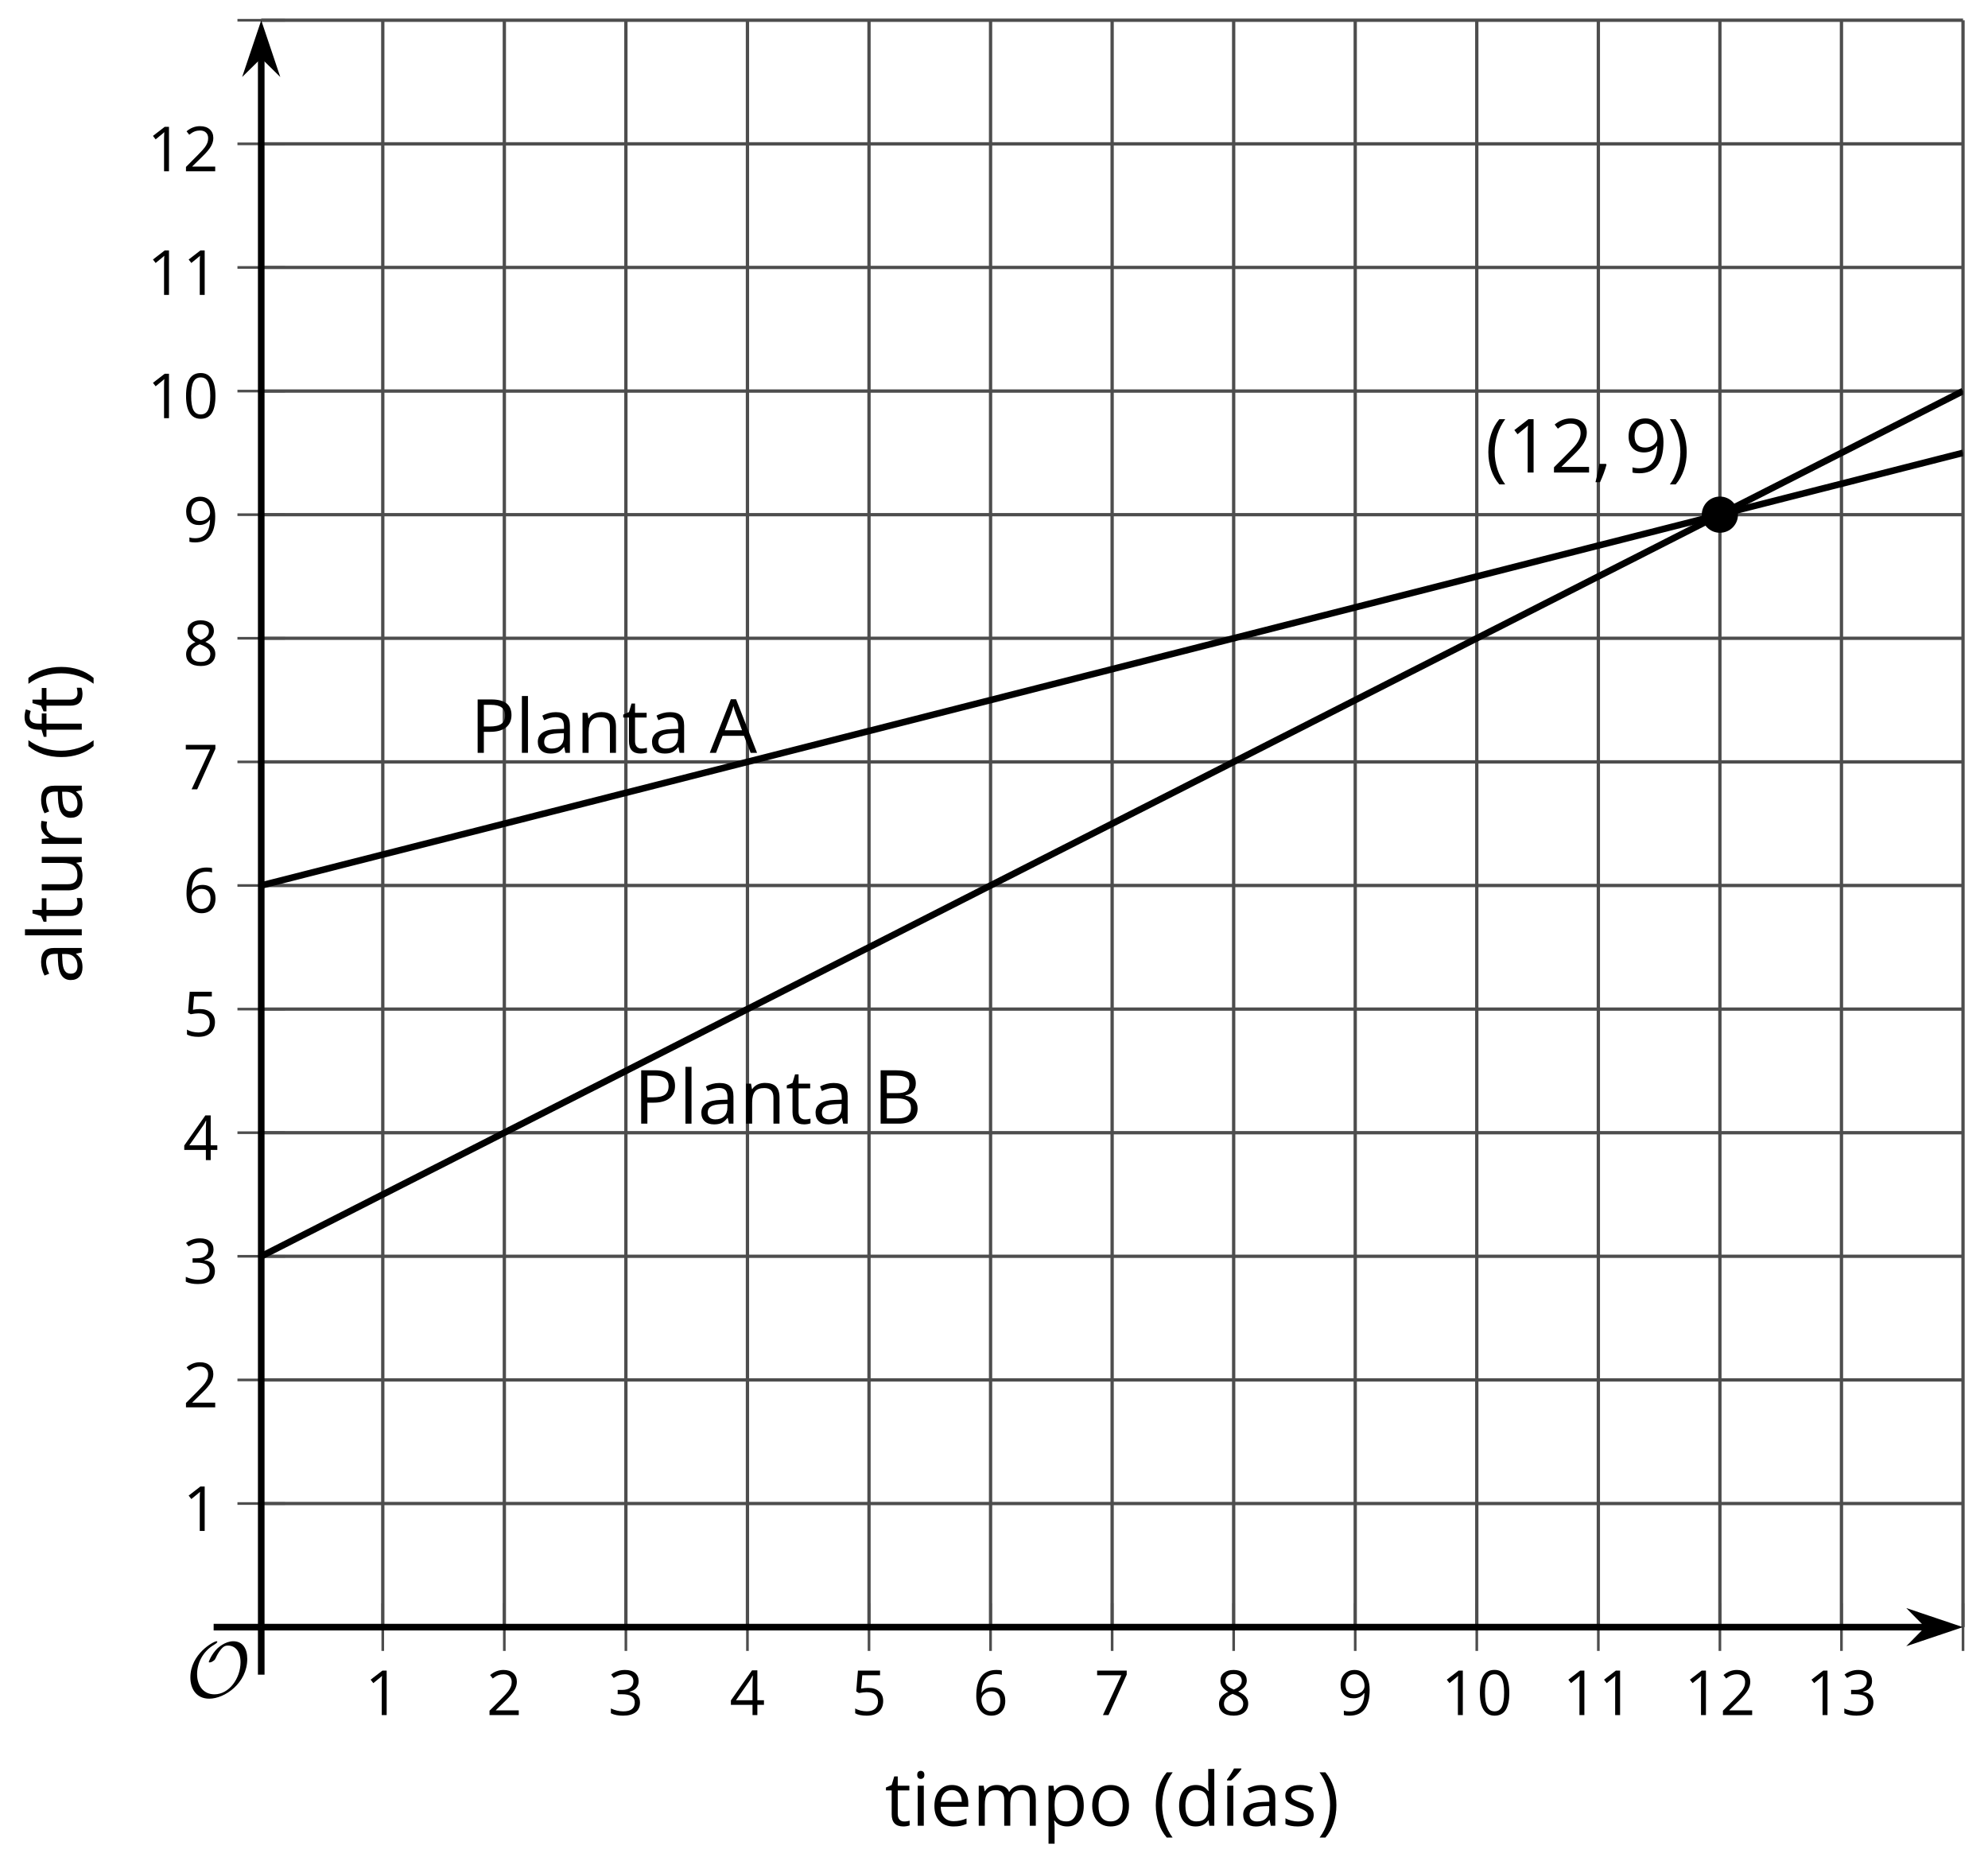 <?xml version='1.0' encoding='UTF-8'?>
<!-- This file was generated by dvisvgm 2.1.3 -->
<svg height='282.823pt' version='1.1' viewBox='-72 -72 300.89 282.823' width='300.89pt' xmlns='http://www.w3.org/2000/svg' xmlns:xlink='http://www.w3.org/1999/xlink'>
<defs>
<clipPath id='clip1'>
<path d='M-32.461 174.234H225.109V-68.938H-32.461Z'/>
</clipPath>
<path d='M9.289 -5.762C9.289 -7.281 8.62 -8.428 7.161 -8.428C5.918 -8.428 4.866 -7.424 4.782 -7.352C3.826 -6.408 3.467 -5.332 3.467 -5.308C3.467 -5.236 3.527 -5.224 3.587 -5.224C3.814 -5.224 4.005 -5.344 4.184 -5.475C4.399 -5.631 4.411 -5.667 4.543 -5.942C4.651 -6.181 4.926 -6.767 5.368 -7.269C5.655 -7.592 5.894 -7.771 6.372 -7.771C7.532 -7.771 8.273 -6.814 8.273 -5.248C8.273 -2.809 6.539 -0.395 4.328 -0.395C2.63 -0.395 1.698 -1.745 1.698 -3.455C1.698 -5.081 2.534 -6.874 4.28 -7.902C4.399 -7.974 4.758 -8.189 4.758 -8.345C4.758 -8.428 4.663 -8.428 4.639 -8.428C4.22 -8.428 0.681 -6.528 0.681 -2.941C0.681 -1.267 1.554 0.263 3.539 0.263C5.87 0.263 9.289 -2.08 9.289 -5.762Z' id='g0-79'/>
<use id='g7-16' transform='scale(0.833)' xlink:href='#g5-16'/>
<use id='g7-17' transform='scale(0.833)' xlink:href='#g5-17'/>
<use id='g7-18' transform='scale(0.833)' xlink:href='#g5-18'/>
<use id='g7-19' transform='scale(0.833)' xlink:href='#g5-19'/>
<use id='g7-20' transform='scale(0.833)' xlink:href='#g5-20'/>
<use id='g7-21' transform='scale(0.833)' xlink:href='#g5-21'/>
<use id='g7-22' transform='scale(0.833)' xlink:href='#g5-22'/>
<use id='g7-23' transform='scale(0.833)' xlink:href='#g5-23'/>
<use id='g7-24' transform='scale(0.833)' xlink:href='#g5-24'/>
<use id='g7-25' transform='scale(0.833)' xlink:href='#g5-25'/>
<use id='g12-8' xlink:href='#g5-8'/>
<use id='g12-9' xlink:href='#g5-9'/>
<use id='g12-33' xlink:href='#g5-33'/>
<use id='g12-34' xlink:href='#g5-34'/>
<use id='g12-48' xlink:href='#g5-48'/>
<use id='g12-65' xlink:href='#g5-65'/>
<use id='g12-68' xlink:href='#g5-68'/>
<use id='g12-69' xlink:href='#g5-69'/>
<use id='g12-70' xlink:href='#g5-70'/>
<use id='g12-73' xlink:href='#g5-73'/>
<use id='g12-76' xlink:href='#g5-76'/>
<use id='g12-77' xlink:href='#g5-77'/>
<use id='g12-78' xlink:href='#g5-78'/>
<use id='g12-79' xlink:href='#g5-79'/>
<use id='g12-80' xlink:href='#g5-80'/>
<use id='g12-82' xlink:href='#g5-82'/>
<use id='g12-83' xlink:href='#g5-83'/>
<use id='g12-84' xlink:href='#g5-84'/>
<use id='g12-85' xlink:href='#g5-85'/>
<use id='g12-172' xlink:href='#g5-172'/>
<path d='M0.453 -3.099C0.453 -2.138 0.597 -1.238 0.878 -0.403S1.575 1.166 2.116 1.79H3C2.486 1.094 2.094 0.326 1.823 -0.519S1.414 -2.227 1.414 -3.111C1.414 -4.011 1.547 -4.884 1.812 -5.735C2.083 -6.586 2.481 -7.365 3.011 -8.077H2.116C1.58 -7.436 1.166 -6.691 0.884 -5.84C0.597 -4.989 0.453 -4.077 0.453 -3.099Z' id='g5-8'/>
<path d='M2.895 -3.099C2.895 -4.066 2.751 -4.978 2.47 -5.834C2.188 -6.685 1.773 -7.431 1.232 -8.077H0.337C0.867 -7.365 1.265 -6.586 1.536 -5.735C1.801 -4.884 1.934 -4.011 1.934 -3.111C1.934 -2.227 1.796 -1.359 1.525 -0.519C1.254 0.326 0.862 1.099 0.348 1.79H1.232C1.768 1.171 2.182 0.442 2.464 -0.392C2.751 -1.227 2.895 -2.133 2.895 -3.099Z' id='g5-9'/>
<path d='M1.934 -1.315H0.928C0.878 -0.978 0.796 -0.525 0.674 0.039C0.558 0.602 0.448 1.077 0.348 1.459H1.039C1.232 1.039 1.42 0.586 1.602 0.099C1.785 -0.392 1.923 -0.818 2.017 -1.188L1.934 -1.315Z' id='g5-12'/>
<path d='M5.906 -4.05C5.906 -5.398 5.68 -6.425 5.227 -7.138C4.768 -7.851 4.105 -8.204 3.227 -8.204C2.326 -8.204 1.657 -7.862 1.221 -7.182S0.564 -5.459 0.564 -4.05C0.564 -2.685 0.79 -1.652 1.243 -0.95C1.696 -0.243 2.359 0.11 3.227 0.11C4.133 0.11 4.807 -0.232 5.249 -0.923C5.685 -1.613 5.906 -2.652 5.906 -4.05ZM1.492 -4.05C1.492 -5.227 1.63 -6.077 1.906 -6.608C2.182 -7.144 2.624 -7.409 3.227 -7.409C3.84 -7.409 4.282 -7.138 4.553 -6.597C4.829 -6.061 4.967 -5.21 4.967 -4.05S4.829 -2.039 4.553 -1.492C4.282 -0.95 3.84 -0.68 3.227 -0.68C2.624 -0.68 2.182 -0.95 1.906 -1.481C1.63 -2.022 1.492 -2.873 1.492 -4.05Z' id='g5-16'/>
<path d='M3.95 0V-8.077H3.177L1.039 -6.425L1.525 -5.796C2.304 -6.431 2.746 -6.79 2.84 -6.873S3.022 -7.039 3.099 -7.116C3.072 -6.691 3.055 -6.238 3.055 -5.757V0H3.95Z' id='g5-17'/>
<path d='M5.862 0V-0.851H1.707V-0.895L3.475 -2.624C4.265 -3.392 4.801 -4.022 5.088 -4.525S5.519 -5.53 5.519 -6.044C5.519 -6.702 5.304 -7.221 4.873 -7.613C4.442 -8 3.845 -8.193 3.088 -8.193C2.21 -8.193 1.403 -7.884 0.657 -7.265L1.144 -6.641C1.514 -6.934 1.845 -7.133 2.144 -7.243C2.448 -7.354 2.762 -7.409 3.099 -7.409C3.564 -7.409 3.928 -7.282 4.188 -7.028C4.448 -6.779 4.58 -6.436 4.58 -6.006C4.58 -5.702 4.53 -5.414 4.425 -5.149S4.166 -4.613 3.961 -4.332S3.326 -3.586 2.68 -2.928L0.552 -0.79V0H5.862Z' id='g5-18'/>
<path d='M5.558 -6.177C5.558 -6.801 5.343 -7.293 4.906 -7.657C4.47 -8.011 3.862 -8.193 3.077 -8.193C2.597 -8.193 2.144 -8.122 1.713 -7.967C1.276 -7.823 0.895 -7.613 0.564 -7.354L1.028 -6.735C1.431 -6.994 1.785 -7.171 2.099 -7.265S2.746 -7.409 3.099 -7.409C3.564 -7.409 3.934 -7.298 4.199 -7.072C4.475 -6.845 4.608 -6.536 4.608 -6.144C4.608 -5.652 4.425 -5.265 4.055 -4.983C3.685 -4.707 3.188 -4.569 2.558 -4.569H1.751V-3.779H2.547C4.088 -3.779 4.856 -3.287 4.856 -2.309C4.856 -1.215 4.16 -0.669 2.762 -0.669C2.409 -0.669 2.033 -0.713 1.635 -0.807C1.243 -0.895 0.867 -1.028 0.519 -1.199V-0.326C0.856 -0.166 1.199 -0.05 1.558 0.011C1.912 0.077 2.304 0.11 2.729 0.11C3.713 0.11 4.47 -0.099 5.006 -0.508C5.541 -0.923 5.807 -1.519 5.807 -2.287C5.807 -2.823 5.652 -3.26 5.337 -3.591S4.541 -4.127 3.895 -4.21V-4.254C4.425 -4.365 4.834 -4.586 5.127 -4.912C5.414 -5.238 5.558 -5.663 5.558 -6.177Z' id='g5-19'/>
<path d='M6.243 -1.856V-2.691H5.044V-8.122H4.072L0.238 -2.657V-1.856H4.166V0H5.044V-1.856H6.243ZM4.166 -2.691H1.155L3.68 -6.282C3.834 -6.514 4 -6.807 4.177 -7.16H4.221C4.182 -6.497 4.166 -5.901 4.166 -5.376V-2.691Z' id='g5-20'/>
<path d='M3.077 -4.934C2.657 -4.934 2.238 -4.89 1.812 -4.807L2.017 -7.232H5.249V-8.077H1.232L0.928 -4.298L1.403 -3.994C1.989 -4.099 2.459 -4.155 2.807 -4.155C4.188 -4.155 4.878 -3.591 4.878 -2.464C4.878 -1.884 4.696 -1.442 4.343 -1.138C3.978 -0.834 3.475 -0.68 2.829 -0.68C2.459 -0.68 2.077 -0.729 1.696 -0.818C1.315 -0.917 0.994 -1.044 0.735 -1.21V-0.326C1.215 -0.033 1.906 0.11 2.818 0.11C3.751 0.11 4.486 -0.127 5.017 -0.602C5.553 -1.077 5.818 -1.735 5.818 -2.569C5.818 -3.304 5.575 -3.878 5.083 -4.298C4.597 -4.724 3.928 -4.934 3.077 -4.934Z' id='g5-21'/>
<path d='M0.646 -3.453C0.646 -2.332 0.89 -1.459 1.381 -0.829C1.873 -0.204 2.536 0.11 3.37 0.11C4.149 0.11 4.773 -0.133 5.227 -0.608C5.691 -1.094 5.917 -1.751 5.917 -2.591C5.917 -3.343 5.707 -3.939 5.293 -4.376C4.873 -4.812 4.298 -5.033 3.575 -5.033C2.696 -5.033 2.055 -4.718 1.652 -4.083H1.586C1.63 -5.238 1.878 -6.088 2.337 -6.63C2.796 -7.166 3.453 -7.436 4.32 -7.436C4.685 -7.436 5.011 -7.392 5.293 -7.298V-8.088C5.055 -8.16 4.724 -8.193 4.309 -8.193C3.099 -8.193 2.188 -7.801 1.569 -7.017C0.956 -6.227 0.646 -5.039 0.646 -3.453ZM3.359 -0.669C3.011 -0.669 2.702 -0.762 2.431 -0.956C2.166 -1.149 1.956 -1.409 1.807 -1.735S1.586 -2.414 1.586 -2.796C1.586 -3.055 1.669 -3.304 1.834 -3.541C1.994 -3.779 2.215 -3.967 2.492 -4.105S3.072 -4.309 3.403 -4.309C3.939 -4.309 4.337 -4.155 4.608 -3.851S5.011 -3.127 5.011 -2.591C5.011 -1.967 4.867 -1.492 4.575 -1.16C4.287 -0.834 3.884 -0.669 3.359 -0.669Z' id='g5-22'/>
<path d='M1.575 0H2.591L5.895 -7.343V-8.077H0.519V-7.232H4.923L1.575 0Z' id='g5-23'/>
<path d='M3.227 -8.193C2.503 -8.193 1.923 -8.022 1.492 -7.669C1.055 -7.326 0.84 -6.856 0.84 -6.271C0.84 -5.856 0.95 -5.486 1.171 -5.149C1.392 -4.818 1.757 -4.508 2.265 -4.221C1.138 -3.707 0.575 -2.983 0.575 -2.061C0.575 -1.37 0.807 -0.834 1.271 -0.453C1.735 -0.077 2.398 0.11 3.26 0.11C4.072 0.11 4.713 -0.088 5.182 -0.486C5.652 -0.89 5.884 -1.425 5.884 -2.094C5.884 -2.547 5.746 -2.945 5.47 -3.293C5.193 -3.635 4.729 -3.961 4.072 -4.276C4.613 -4.547 5.006 -4.845 5.254 -5.171S5.624 -5.862 5.624 -6.26C5.624 -6.862 5.409 -7.337 4.978 -7.68S3.961 -8.193 3.227 -8.193ZM1.481 -2.039C1.481 -2.436 1.602 -2.779 1.851 -3.061C2.099 -3.348 2.497 -3.608 3.044 -3.845C3.757 -3.586 4.26 -3.315 4.547 -3.039C4.834 -2.757 4.978 -2.442 4.978 -2.083C4.978 -1.635 4.823 -1.282 4.519 -1.022S3.785 -0.635 3.238 -0.635C2.68 -0.635 2.249 -0.757 1.945 -1.006C1.635 -1.254 1.481 -1.597 1.481 -2.039ZM3.215 -7.448C3.685 -7.448 4.05 -7.337 4.32 -7.116C4.586 -6.901 4.718 -6.602 4.718 -6.232C4.718 -5.895 4.608 -5.597 4.387 -5.343C4.171 -5.088 3.796 -4.851 3.271 -4.63C2.685 -4.873 2.282 -5.116 2.066 -5.359S1.74 -5.895 1.74 -6.232C1.74 -6.602 1.873 -6.895 2.133 -7.116S2.757 -7.448 3.215 -7.448Z' id='g5-24'/>
<path d='M5.862 -4.63C5.862 -5.365 5.751 -6 5.53 -6.541C5.309 -7.077 4.994 -7.492 4.586 -7.768C4.171 -8.055 3.691 -8.193 3.144 -8.193C2.376 -8.193 1.762 -7.95 1.293 -7.464C0.818 -6.978 0.586 -6.315 0.586 -5.475C0.586 -4.707 0.796 -4.111 1.215 -3.685S2.204 -3.044 2.917 -3.044C3.337 -3.044 3.713 -3.127 4.05 -3.282C4.387 -3.448 4.652 -3.68 4.856 -3.983H4.923C4.884 -2.851 4.635 -2.017 4.188 -1.47C3.735 -0.917 3.066 -0.646 2.182 -0.646C1.807 -0.646 1.47 -0.696 1.177 -0.79V0C1.425 0.072 1.768 0.11 2.193 0.11C4.641 0.11 5.862 -1.47 5.862 -4.63ZM3.144 -7.409C3.492 -7.409 3.801 -7.315 4.077 -7.127C4.343 -6.939 4.558 -6.68 4.707 -6.354S4.934 -5.669 4.934 -5.282C4.934 -5.022 4.851 -4.779 4.691 -4.541S4.309 -4.122 4.022 -3.983C3.746 -3.845 3.436 -3.779 3.099 -3.779C2.558 -3.779 2.155 -3.934 1.89 -4.232C1.624 -4.541 1.492 -4.956 1.492 -5.486C1.492 -6.088 1.635 -6.564 1.923 -6.901S2.619 -7.409 3.144 -7.409Z' id='g5-25'/>
<path d='M6.188 0H7.16L3.983 -8.111H3.193L0 0H0.95L1.945 -2.569H5.182L6.188 0ZM4.89 -3.414H2.276L3.227 -5.917C3.376 -6.343 3.492 -6.729 3.575 -7.083C3.702 -6.624 3.829 -6.232 3.95 -5.917L4.89 -3.414Z' id='g5-33'/>
<path d='M1.111 -8.077V0H3.928C4.807 0 5.486 -0.204 5.978 -0.608C6.464 -1.011 6.707 -1.575 6.707 -2.298C6.707 -3.376 6.094 -4.022 4.867 -4.232V-4.287C5.381 -4.381 5.768 -4.58 6.033 -4.895C6.304 -5.204 6.436 -5.597 6.436 -6.077C6.436 -6.768 6.199 -7.276 5.718 -7.597S4.464 -8.077 3.392 -8.077H1.111ZM2.05 -4.619V-7.265H3.431C4.138 -7.265 4.652 -7.166 4.978 -6.961C5.304 -6.762 5.464 -6.436 5.464 -5.983C5.464 -5.492 5.32 -5.138 5.028 -4.928C4.735 -4.724 4.26 -4.619 3.597 -4.619H2.05ZM2.05 -3.823H3.657C4.348 -3.823 4.862 -3.707 5.193 -3.47C5.536 -3.232 5.702 -2.867 5.702 -2.365C5.702 -1.829 5.536 -1.431 5.204 -1.182C4.878 -0.928 4.387 -0.801 3.735 -0.801H2.05V-3.823Z' id='g5-34'/>
<path d='M6.232 -5.724C6.232 -7.293 5.221 -8.077 3.204 -8.077H1.111V0H2.05V-3.177H3C4.039 -3.177 4.84 -3.398 5.392 -3.834C5.956 -4.276 6.232 -4.906 6.232 -5.724ZM2.05 -3.983V-7.265H3.099C3.84 -7.265 4.387 -7.133 4.735 -6.873S5.26 -6.215 5.26 -5.68C5.26 -5.088 5.072 -4.657 4.702 -4.387S3.729 -3.983 2.895 -3.983H2.05Z' id='g5-48'/>
<path d='M4.696 0H5.376V-4.133C5.376 -4.84 5.204 -5.354 4.851 -5.674C4.508 -5.994 3.972 -6.155 3.249 -6.155C2.89 -6.155 2.536 -6.111 2.177 -6.017C1.823 -5.923 1.497 -5.796 1.199 -5.635L1.481 -4.934C2.116 -5.243 2.691 -5.398 3.193 -5.398C3.641 -5.398 3.967 -5.282 4.177 -5.061C4.376 -4.829 4.481 -4.481 4.481 -4.006V-3.63L3.453 -3.597C1.497 -3.536 0.519 -2.895 0.519 -1.674C0.519 -1.105 0.691 -0.663 1.028 -0.354C1.37 -0.044 1.84 0.11 2.442 0.11C2.89 0.11 3.265 0.044 3.569 -0.088C3.867 -0.227 4.166 -0.481 4.47 -0.862H4.514L4.696 0ZM2.624 -0.646C2.265 -0.646 1.983 -0.735 1.779 -0.906C1.58 -1.077 1.481 -1.331 1.481 -1.663C1.481 -2.088 1.641 -2.398 1.967 -2.597C2.287 -2.801 2.812 -2.912 3.541 -2.939L4.459 -2.978V-2.431C4.459 -1.867 4.298 -1.431 3.967 -1.116C3.646 -0.801 3.193 -0.646 2.624 -0.646Z' id='g5-65'/>
<path d='M5.094 -0.812L5.215 0H5.961V-8.597H5.044V-6.133L5.066 -5.707L5.105 -5.271H5.033C4.597 -5.867 3.967 -6.166 3.144 -6.166C2.354 -6.166 1.74 -5.89 1.298 -5.337S0.635 -4.011 0.635 -3.011S0.856 -1.243 1.293 -0.702C1.735 -0.16 2.354 0.11 3.144 0.11C3.989 0.11 4.619 -0.199 5.044 -0.812H5.094ZM3.26 -0.657C2.713 -0.657 2.293 -0.856 2.011 -1.249S1.586 -2.227 1.586 -3C1.586 -3.762 1.729 -4.354 2.011 -4.773C2.298 -5.188 2.713 -5.398 3.249 -5.398C3.873 -5.398 4.332 -5.215 4.619 -4.851C4.901 -4.481 5.044 -3.867 5.044 -3.011V-2.818C5.044 -2.061 4.906 -1.508 4.619 -1.171C4.343 -0.829 3.884 -0.657 3.26 -0.657Z' id='g5-68'/>
<path d='M3.53 0.11C3.939 0.11 4.287 0.077 4.575 0.022C4.867 -0.044 5.171 -0.144 5.497 -0.282V-1.099C4.862 -0.829 4.215 -0.691 3.564 -0.691C2.945 -0.691 2.464 -0.873 2.122 -1.243C1.785 -1.613 1.602 -2.149 1.586 -2.862H5.757V-3.442C5.757 -4.26 5.536 -4.917 5.094 -5.414C4.652 -5.917 4.05 -6.166 3.293 -6.166C2.481 -6.166 1.84 -5.878 1.359 -5.304C0.873 -4.729 0.635 -3.956 0.635 -2.978C0.635 -2.011 0.895 -1.254 1.414 -0.707C1.928 -0.16 2.635 0.11 3.53 0.11ZM3.282 -5.398C3.762 -5.398 4.127 -5.243 4.387 -4.939C4.646 -4.63 4.773 -4.188 4.773 -3.608H1.608C1.657 -4.166 1.829 -4.608 2.122 -4.923C2.409 -5.238 2.796 -5.398 3.282 -5.398Z' id='g5-69'/>
<path d='M3.702 -5.343V-6.055H2.16V-6.448C2.16 -6.956 2.243 -7.326 2.409 -7.558C2.575 -7.785 2.829 -7.901 3.177 -7.901C3.425 -7.901 3.729 -7.845 4.083 -7.729L4.32 -8.464C3.89 -8.591 3.514 -8.657 3.193 -8.657C1.895 -8.657 1.243 -7.912 1.243 -6.425V-6.088L0.16 -5.757V-5.343H1.243V0H2.16V-5.343H3.702Z' id='g5-70'/>
<path d='M1.89 0V-6.055H0.972V0H1.89ZM0.895 -7.696C0.895 -7.492 0.945 -7.337 1.05 -7.238C1.155 -7.133 1.282 -7.083 1.436 -7.083C1.586 -7.083 1.713 -7.133 1.818 -7.238C1.923 -7.337 1.978 -7.492 1.978 -7.696S1.923 -8.055 1.818 -8.155S1.586 -8.304 1.436 -8.304C1.282 -8.304 1.155 -8.254 1.05 -8.155C0.945 -8.061 0.895 -7.906 0.895 -7.696Z' id='g5-73'/>
<path d='M1.89 0V-8.597H0.972V0H1.89Z' id='g5-76'/>
<path d='M8.691 0H9.608V-3.95C9.608 -4.724 9.436 -5.287 9.094 -5.635C8.757 -5.989 8.243 -6.166 7.558 -6.166C7.122 -6.166 6.729 -6.072 6.387 -5.89S5.785 -5.453 5.602 -5.138H5.558C5.265 -5.823 4.646 -6.166 3.702 -6.166C3.309 -6.166 2.961 -6.083 2.641 -5.917C2.332 -5.751 2.083 -5.519 1.912 -5.227H1.867L1.718 -6.055H0.972V0H1.89V-3.177C1.89 -3.961 2.022 -4.525 2.287 -4.873C2.558 -5.215 2.978 -5.387 3.552 -5.387C3.989 -5.387 4.315 -5.265 4.519 -5.028C4.724 -4.785 4.829 -4.42 4.829 -3.939V0H5.746V-3.381C5.746 -4.061 5.884 -4.569 6.155 -4.895S6.851 -5.387 7.42 -5.387C7.856 -5.387 8.177 -5.265 8.381 -5.028C8.586 -4.785 8.691 -4.42 8.691 -3.939V0Z' id='g5-77'/>
<path d='M5.116 0H6.033V-3.95C6.033 -4.724 5.851 -5.287 5.481 -5.635C5.111 -5.989 4.564 -6.166 3.834 -6.166C3.42 -6.166 3.039 -6.083 2.702 -5.923C2.365 -5.757 2.099 -5.525 1.912 -5.227H1.867L1.718 -6.055H0.972V0H1.89V-3.177C1.89 -3.967 2.039 -4.53 2.332 -4.873S3.088 -5.387 3.724 -5.387C4.204 -5.387 4.553 -5.265 4.779 -5.022S5.116 -4.409 5.116 -3.917V0Z' id='g5-78'/>
<path d='M6.199 -3.033C6.199 -3.994 5.95 -4.757 5.448 -5.32C4.95 -5.884 4.276 -6.166 3.431 -6.166C2.552 -6.166 1.867 -5.89 1.376 -5.337C0.884 -4.79 0.635 -4.022 0.635 -3.033C0.635 -2.398 0.751 -1.84 0.978 -1.365S1.53 -0.525 1.95 -0.271S2.851 0.11 3.392 0.11C4.271 0.11 4.956 -0.166 5.453 -0.718C5.95 -1.276 6.199 -2.044 6.199 -3.033ZM1.586 -3.033C1.586 -3.812 1.74 -4.403 2.044 -4.796S2.801 -5.387 3.403 -5.387C4.011 -5.387 4.47 -5.188 4.785 -4.785C5.094 -4.387 5.249 -3.801 5.249 -3.033C5.249 -2.254 5.094 -1.669 4.785 -1.26C4.47 -0.862 4.017 -0.657 3.414 -0.657S2.359 -0.862 2.05 -1.265S1.586 -2.26 1.586 -3.033Z' id='g5-79'/>
<path d='M3.79 0.11C4.58 0.11 5.193 -0.166 5.635 -0.718C6.083 -1.265 6.304 -2.039 6.304 -3.033C6.304 -4.022 6.088 -4.796 5.646 -5.343C5.215 -5.89 4.591 -6.166 3.79 -6.166C3.387 -6.166 3.028 -6.094 2.713 -5.945S2.127 -5.558 1.89 -5.227H1.845L1.718 -6.055H0.972V2.718H1.89V0.227C1.89 -0.088 1.867 -0.425 1.823 -0.779H1.89C2.111 -0.475 2.387 -0.254 2.707 -0.11C3.039 0.039 3.398 0.11 3.79 0.11ZM3.657 -5.387C4.193 -5.387 4.613 -5.182 4.906 -4.785C5.204 -4.376 5.354 -3.801 5.354 -3.044C5.354 -2.298 5.204 -1.718 4.906 -1.293C4.613 -0.867 4.204 -0.657 3.68 -0.657C3.055 -0.657 2.597 -0.84 2.315 -1.204C2.033 -1.575 1.89 -2.182 1.89 -3.033V-3.238C1.895 -3.983 2.039 -4.53 2.315 -4.873S3.039 -5.387 3.657 -5.387Z' id='g5-80'/>
<path d='M3.735 -6.166C3.354 -6.166 3.006 -6.061 2.691 -5.845S2.105 -5.326 1.878 -4.934H1.834L1.729 -6.055H0.972V0H1.89V-3.249C1.89 -3.84 2.066 -4.337 2.409 -4.735C2.762 -5.133 3.177 -5.332 3.669 -5.332C3.862 -5.332 4.083 -5.304 4.332 -5.249L4.459 -6.099C4.243 -6.144 4.006 -6.166 3.735 -6.166Z' id='g5-82'/>
<path d='M4.878 -1.652C4.878 -2.055 4.751 -2.387 4.497 -2.652C4.249 -2.917 3.762 -3.182 3.044 -3.442C2.519 -3.635 2.166 -3.785 1.983 -3.89S1.669 -4.099 1.58 -4.215C1.503 -4.332 1.459 -4.47 1.459 -4.63C1.459 -4.867 1.569 -5.055 1.79 -5.193S2.337 -5.398 2.773 -5.398C3.265 -5.398 3.818 -5.271 4.425 -5.022L4.751 -5.768C4.127 -6.033 3.492 -6.166 2.84 -6.166C2.138 -6.166 1.591 -6.022 1.188 -5.735C0.785 -5.453 0.586 -5.061 0.586 -4.569C0.586 -4.293 0.641 -4.055 0.762 -3.856C0.873 -3.657 1.05 -3.481 1.293 -3.326C1.525 -3.166 1.928 -2.983 2.492 -2.773C3.083 -2.547 3.481 -2.348 3.691 -2.177C3.89 -2.011 3.994 -1.812 3.994 -1.575C3.994 -1.26 3.867 -1.028 3.608 -0.873C3.348 -0.724 2.983 -0.646 2.503 -0.646C2.193 -0.646 1.873 -0.691 1.536 -0.773C1.204 -0.856 0.895 -0.972 0.602 -1.122V-0.271C1.05 -0.017 1.68 0.11 2.481 0.11C3.238 0.11 3.829 -0.044 4.249 -0.348S4.878 -1.088 4.878 -1.652Z' id='g5-83'/>
<path d='M2.928 -0.646C2.624 -0.646 2.387 -0.746 2.215 -0.939S1.956 -1.414 1.956 -1.779V-5.343H3.713V-6.055H1.956V-7.459H1.425L1.039 -6.166L0.171 -5.785V-5.343H1.039V-1.74C1.039 -0.508 1.624 0.11 2.796 0.11C2.95 0.11 3.127 0.094 3.315 0.066C3.514 0.033 3.657 -0.006 3.757 -0.055V-0.757C3.669 -0.729 3.547 -0.707 3.398 -0.685C3.249 -0.657 3.088 -0.646 2.928 -0.646Z' id='g5-84'/>
<path d='M1.834 -6.055H0.906V-2.094C0.906 -1.326 1.088 -0.762 1.459 -0.414C1.823 -0.066 2.376 0.11 3.111 0.11C3.536 0.11 3.917 0.033 4.254 -0.127C4.586 -0.287 4.845 -0.514 5.033 -0.812H5.083L5.215 0H5.972V-6.055H5.055V-2.873C5.055 -2.088 4.906 -1.525 4.619 -1.177C4.32 -0.829 3.862 -0.657 3.227 -0.657C2.746 -0.657 2.398 -0.779 2.171 -1.022S1.834 -1.635 1.834 -2.127V-6.055Z' id='g5-85'/>
<path d='M1.89 0V-6.055H0.972V0H1.89ZM0.934 -6.994V-6.856H1.547C1.785 -7.05 2.061 -7.32 2.381 -7.669S2.945 -8.315 3.105 -8.553V-8.669H1.989C1.873 -8.431 1.713 -8.149 1.503 -7.823C1.304 -7.497 1.111 -7.221 0.934 -6.994Z' id='g5-172'/>
</defs>
<g id='page1'>
<path d='M-14.066 174.234V-68.938M4.332 174.234V-68.938M22.73 174.234V-68.938M41.129 174.234V-68.938M59.527 174.234V-68.938M77.925 174.234V-68.938M96.324 174.234V-68.938M114.718 174.234V-68.938M133.117 174.234V-68.938M151.515 174.234V-68.938M169.914 174.234V-68.938M188.312 174.234V-68.938M206.711 174.234V-68.938M225.109 174.234V-68.938' fill='none' stroke='#4d4d4d' stroke-linejoin='bevel' stroke-miterlimit='10.037' stroke-width='0.5'/>
<path d='M-32.461 155.527H225.109M-32.461 136.824H225.109M-32.461 118.117H225.109M-32.461 99.414H225.109M-32.461 80.707H225.109M-32.461 62H225.109M-32.461 43.297H225.109M-32.461 24.59H225.109M-32.461 5.887H225.109M-32.461 -12.82H225.109M-32.461 -31.527H225.109M-32.461 -50.231H225.109M-32.461 -68.938H225.109' fill='none' stroke='#4d4d4d' stroke-linejoin='bevel' stroke-miterlimit='10.037' stroke-width='0.5'/>
<path d='M-14.066 177.836V170.633M4.332 177.836V170.633M22.73 177.836V170.633M41.129 177.836V170.633M59.527 177.836V170.633M77.925 177.836V170.633M96.324 177.836V170.633M114.718 177.836V170.633M133.117 177.836V170.633M151.515 177.836V170.633M169.914 177.836V170.633M188.312 177.836V170.633M206.711 177.836V170.633M225.109 177.836V170.633' fill='none' stroke='#4d4d4d' stroke-linejoin='bevel' stroke-miterlimit='10.037' stroke-width='0.4'/>
<path d='M-36.062 155.527H-28.863M-36.062 136.824H-28.863M-36.062 118.117H-28.863M-36.062 99.414H-28.863M-36.062 80.707H-28.863M-36.062 62H-28.863M-36.062 43.297H-28.863M-36.062 24.59H-28.863M-36.062 5.887H-28.863M-36.062 -12.82H-28.863M-36.062 -31.527H-28.863M-36.062 -50.231H-28.863M-36.062 -68.938H-28.863' fill='none' stroke='#4d4d4d' stroke-linejoin='bevel' stroke-miterlimit='10.037' stroke-width='0.4'/>
<path d='M-32.461 174.234H219.812' fill='none' stroke='#000000' stroke-linejoin='bevel' stroke-miterlimit='10.037' stroke-width='1'/>
<path d='M223.531 174.234L218.344 172.488L220.063 174.234L218.344 175.98Z'/>
<path d='M223.531 174.234L218.344 172.488L220.063 174.234L218.344 175.98Z' fill='none' stroke='#000000' stroke-miterlimit='10.037' stroke-width='1'/>
<path d='M-32.461 174.234V-63.645' fill='none' stroke='#000000' stroke-linejoin='bevel' stroke-miterlimit='10.037' stroke-width='1'/>
<path d='M-32.461 -67.359L-34.207 -62.172L-32.461 -63.891L-30.719 -62.172Z'/>
<path d='M-32.461 -67.359L-34.207 -62.172L-32.461 -63.891L-30.719 -62.172Z' fill='none' stroke='#000000' stroke-miterlimit='10.037' stroke-width='1'/>
<g transform='matrix(1 0 0 1 -23.843 49.896)'>
<use x='7.076' xlink:href='#g7-17' y='137.644'/>
</g>
<g transform='matrix(1 0 0 1 -5.445 49.896)'>
<use x='7.076' xlink:href='#g7-18' y='137.644'/>
</g>
<g transform='matrix(1 0 0 1 12.953 49.896)'>
<use x='7.076' xlink:href='#g7-19' y='137.644'/>
</g>
<g transform='matrix(1 0 0 1 31.351 49.896)'>
<use x='7.076' xlink:href='#g7-20' y='137.644'/>
</g>
<g transform='matrix(1 0 0 1 49.749 49.896)'>
<use x='7.076' xlink:href='#g7-21' y='137.644'/>
</g>
<g transform='matrix(1 0 0 1 68.147 49.896)'>
<use x='7.076' xlink:href='#g7-22' y='137.644'/>
</g>
<g transform='matrix(1 0 0 1 86.545 49.896)'>
<use x='7.076' xlink:href='#g7-23' y='137.644'/>
</g>
<g transform='matrix(1 0 0 1 104.942 49.896)'>
<use x='7.076' xlink:href='#g7-24' y='137.644'/>
</g>
<g transform='matrix(1 0 0 1 123.34 49.896)'>
<use x='7.076' xlink:href='#g7-25' y='137.644'/>
</g>
<g transform='matrix(1 0 0 1 139.036 49.896)'>
<use x='7.076' xlink:href='#g7-17' y='137.644'/>
<use x='12.48' xlink:href='#g7-16' y='137.644'/>
</g>
<g transform='matrix(1 0 0 1 157.434 49.896)'>
<use x='7.076' xlink:href='#g7-17' y='137.644'/>
<use x='12.48' xlink:href='#g7-17' y='137.644'/>
</g>
<g transform='matrix(1 0 0 1 175.832 49.896)'>
<use x='7.076' xlink:href='#g7-17' y='137.644'/>
<use x='12.48' xlink:href='#g7-18' y='137.644'/>
</g>
<g transform='matrix(1 0 0 1 194.23 49.896)'>
<use x='7.076' xlink:href='#g7-17' y='137.644'/>
<use x='12.48' xlink:href='#g7-19' y='137.644'/>
</g>
<g transform='matrix(1 0 0 1 -51.387 22.035)'>
<use x='7.076' xlink:href='#g7-17' y='137.644'/>
</g>
<g transform='matrix(1 0 0 1 -51.387 3.33)'>
<use x='7.076' xlink:href='#g7-18' y='137.644'/>
</g>
<g transform='matrix(1 0 0 1 -51.387 -15.421)'>
<use x='7.076' xlink:href='#g7-19' y='137.644'/>
</g>
<g transform='matrix(1 0 0 1 -51.387 -34.081)'>
<use x='7.076' xlink:href='#g7-20' y='137.644'/>
</g>
<g transform='matrix(1 0 0 1 -51.387 -52.831)'>
<use x='7.076' xlink:href='#g7-21' y='137.644'/>
</g>
<g transform='matrix(1 0 0 1 -51.387 -71.537)'>
<use x='7.076' xlink:href='#g7-22' y='137.644'/>
</g>
<g transform='matrix(1 0 0 1 -51.387 -90.197)'>
<use x='7.076' xlink:href='#g7-23' y='137.644'/>
</g>
<g transform='matrix(1 0 0 1 -51.387 -108.948)'>
<use x='7.076' xlink:href='#g7-24' y='137.644'/>
</g>
<g transform='matrix(1 0 0 1 -51.387 -127.653)'>
<use x='7.076' xlink:href='#g7-25' y='137.644'/>
</g>
<g transform='matrix(1 0 0 1 -56.791 -146.359)'>
<use x='7.076' xlink:href='#g7-17' y='137.644'/>
<use x='12.48' xlink:href='#g7-16' y='137.644'/>
</g>
<g transform='matrix(1 0 0 1 -56.791 -165.019)'>
<use x='7.076' xlink:href='#g7-17' y='137.644'/>
<use x='12.48' xlink:href='#g7-17' y='137.644'/>
</g>
<g transform='matrix(1 0 0 1 -56.791 -183.725)'>
<use x='7.076' xlink:href='#g7-17' y='137.644'/>
<use x='12.48' xlink:href='#g7-18' y='137.644'/>
</g>
<path clip-path='url(#clip1)' d='M-32.461 118.117L-31.168 117.461L-29.875 116.801L-28.578 116.144L-27.285 115.484L-25.992 114.828L-24.695 114.172L-23.402 113.512L-22.109 112.855L-20.812 112.195L-19.52 111.539L-18.227 110.879L-16.93 110.223L-15.637 109.562L-14.344 108.906L-13.047 108.25L-11.754 107.59L-10.461 106.934L-9.164 106.273L-7.871 105.617L-6.578 104.957L-5.281 104.301L-3.988 103.644L-2.695 102.984L-1.399 102.328L-0.105 101.668L1.188 101.012L2.484 100.352L3.777 99.695L5.07 99.035L6.367 98.379L7.66 97.723L8.953 97.062L10.25 96.406L11.543 95.746L12.836 95.09L14.133 94.43L15.426 93.773L16.719 93.113L18.016 92.457L19.309 91.801L20.602 91.141L21.898 90.484L23.191 89.824L24.484 89.168L25.781 88.508L27.074 87.852L28.367 87.195L29.664 86.535L30.957 85.879L32.25 85.219L33.547 84.562L34.84 83.902L36.137 83.246L37.43 82.586L38.723 81.93L40.02 81.273L41.312 80.613L42.605 79.957L43.902 79.297L45.195 78.641L46.488 77.98L47.785 77.324L49.078 76.668L50.371 76.008L51.668 75.352L52.961 74.691L54.254 74.035L55.551 73.375L56.844 72.719L58.137 72.058L59.434 71.402L60.727 70.746L62.02 70.086L63.316 69.43L64.609 68.769L65.902 68.113L67.199 67.453L68.492 66.797L69.785 66.141L71.082 65.48L72.375 64.824L73.668 64.164L74.965 63.508L76.257 62.848L77.55 62.191L78.847 61.531L80.14 60.875L81.433 60.219L82.73 59.558L84.023 58.902L85.316 58.242L86.613 57.586L87.906 56.926L89.199 56.269L90.496 55.613L91.789 54.953L93.082 54.297L94.379 53.637L95.672 52.98L96.965 52.32L98.261 51.664L99.554 51.004L100.847 50.348L102.144 49.691L103.437 49.031L104.73 48.375L106.027 47.715L107.32 47.058L108.613 46.398L109.91 45.742L111.203 45.082L112.496 44.426L113.793 43.769L115.086 43.109L116.382 42.453L117.675 41.793L118.968 41.137L120.265 40.476L121.558 39.82L122.851 39.164L124.148 38.504L125.441 37.848L126.734 37.187L128.031 36.531L129.324 35.871L130.617 35.215L131.914 34.555L133.207 33.898L134.5 33.242L135.797 32.582L137.09 31.926L138.382 31.266L139.679 30.609L140.972 29.949L142.265 29.293L143.562 28.637L144.855 27.976L146.148 27.32L147.445 26.66L148.738 26.004L150.031 25.344L151.328 24.687L152.621 24.027L153.914 23.371L155.211 22.715L156.504 22.055L157.797 21.398L159.093 20.738L160.386 20.082L161.679 19.422L162.976 18.766L164.269 18.109L165.562 17.449L166.859 16.793L168.152 16.133L169.445 15.476L170.742 14.816L172.035 14.16L173.328 13.5L174.625 12.844L175.918 12.187L177.211 11.527L178.507 10.871L179.8 10.211L181.093 9.555L182.39 8.894L183.683 8.238L184.976 7.578L186.273 6.922L187.566 6.266L188.859 5.605L190.156 4.949L191.449 4.289L192.742 3.633L194.039 2.973L195.332 2.316L196.625 1.66L197.922 1L199.215 0.344L200.511 -0.317L201.804 -0.973L203.097 -1.633L204.394 -2.289L205.687 -2.949L206.98 -3.606L208.277 -4.262L209.57 -4.922L210.863 -5.578L212.16 -6.238L213.453 -6.895L214.746 -7.555L216.043 -8.211L217.336 -8.871L218.629 -9.527L219.925 -10.184L221.218 -10.844L222.511 -11.5L223.808 -12.16L225.101 -12.817' fill='none' stroke='#000000' stroke-linejoin='bevel' stroke-miterlimit='10.037' stroke-width='1'/>
<path clip-path='url(#clip1)' d='M-32.461 62L-31.168 61.672L-29.875 61.344L-28.578 61.016L-27.285 60.687L-25.992 60.355L-24.695 60.027L-23.402 59.699L-22.109 59.371L-20.812 59.039L-19.52 58.711L-18.227 58.383L-16.93 58.055L-15.637 57.726L-14.344 57.394L-13.047 57.066L-11.754 56.738L-10.461 56.41L-9.164 56.078L-7.871 55.75L-6.578 55.422L-5.281 55.094L-3.988 54.766L-2.695 54.433L-1.399 54.105L-0.105 53.777L1.188 53.449L2.484 53.117L3.777 52.789L5.07 52.461L6.367 52.133L7.66 51.805L8.953 51.473L10.25 51.144L11.543 50.816L12.836 50.488L14.133 50.16L15.426 49.828L16.719 49.5L18.016 49.172L19.309 48.844L20.602 48.512L21.898 48.183L23.191 47.855L24.484 47.527L25.781 47.199L27.074 46.867L28.367 46.539L29.664 46.211L30.957 45.883L32.25 45.551L33.547 45.223L34.84 44.894L36.137 44.566L37.43 44.238L38.723 43.906L40.02 43.578L41.312 43.25L42.605 42.922L43.902 42.59L45.195 42.262L46.488 41.933L47.785 41.605L49.078 41.277L50.371 40.945L51.668 40.617L52.961 40.289L54.254 39.961L55.551 39.629L56.844 39.301L58.137 38.973L59.434 38.644L60.727 38.316L62.02 37.984L63.316 37.656L64.609 37.328L65.902 37L67.199 36.672L68.492 36.34L69.785 36.012L71.082 35.683L72.375 35.355L73.668 35.023L74.965 34.695L76.257 34.367L77.55 34.039L78.847 33.711L80.14 33.379L81.433 33.051L82.73 32.723L84.023 32.394L85.316 32.062L86.613 31.734L87.906 31.406L89.199 31.078L90.496 30.75L91.789 30.418L93.082 30.09L94.379 29.762L95.672 29.433L96.965 29.101L98.261 28.773L99.554 28.445L100.847 28.117L102.144 27.789L103.437 27.457L104.73 27.129L106.027 26.801L107.32 26.473L108.613 26.144L109.91 25.812L111.203 25.484L112.496 25.156L113.793 24.828L115.086 24.496L116.382 24.168L117.675 23.84L118.968 23.512L120.265 23.183L121.558 22.851L122.851 22.523L124.148 22.195L125.441 21.867L126.734 21.535L128.031 21.207L129.324 20.879L130.617 20.551L131.914 20.223L133.207 19.891L134.5 19.562L135.797 19.234L137.09 18.906L138.382 18.574L139.679 18.246L140.972 17.918L142.265 17.59L143.562 17.262L144.855 16.93L146.148 16.601L147.445 16.273L148.738 15.945L150.031 15.613L151.328 15.285L152.621 14.957L153.914 14.629L155.211 14.301L156.504 13.969L157.797 13.641L159.093 13.312L160.386 12.984L161.679 12.652L162.976 12.324L164.269 11.996L165.562 11.668L166.859 11.34L168.152 11.008L169.445 10.68L170.742 10.351L172.035 10.023L173.328 9.695L174.625 9.363L175.918 9.035L177.211 8.707L178.507 8.379L179.8 8.047L181.093 7.719L182.39 7.391L183.683 7.062L184.976 6.734L186.273 6.402L187.566 6.074L188.859 5.746L190.156 5.418L191.449 5.086L192.742 4.758L194.039 4.43L195.332 4.101L196.625 3.773L197.922 3.441L199.215 3.113L200.511 2.785L201.804 2.457L203.097 2.125L204.394 1.797L205.687 1.469L206.98 1.141L208.277 0.812L209.57 0.48L210.863 0.152L212.16 -0.176L213.453 -0.504L214.746 -0.832L216.043 -1.164L217.336 -1.492L218.629 -1.82L219.925 -2.149L221.218 -2.481L222.511 -2.809L223.808 -3.137L225.101 -3.465' fill='none' stroke='#000000' stroke-linejoin='bevel' stroke-miterlimit='10.037' stroke-width='1'/>
<path clip-path='url(#clip1)' d='M191.05 5.887C191.05 4.371 189.824 3.144 188.312 3.144S185.57 4.371 185.57 5.887C185.57 7.398 186.8 8.625 188.312 8.625S191.05 7.398 191.05 5.887Z'/>
<g transform='matrix(1 0 0 1 145.736 -138.133)'>
<use x='7.076' xlink:href='#g5-8' y='137.644'/>
<use x='10.426' xlink:href='#g5-17' y='137.644'/>
<use x='16.911' xlink:href='#g5-18' y='137.644'/>
<use x='23.396' xlink:href='#g5-12' y='137.644'/>
<use x='28.171' xlink:href='#g5-25' y='137.644'/>
<use x='34.656' xlink:href='#g5-9' y='137.644'/>
</g>
<g transform='matrix(1 0 0 1 -7.894 -95.718)'>
<use x='7.076' xlink:href='#g12-48' y='137.644'/>
<use x='13.913' xlink:href='#g12-76' y='137.644'/>
<use x='16.775' xlink:href='#g12-65' y='137.644'/>
<use x='23.09' xlink:href='#g12-78' y='137.644'/>
<use x='30.052' xlink:href='#g12-84' y='137.644'/>
<use x='34.061' xlink:href='#g12-65' y='137.644'/>
<use x='43.317' xlink:href='#g12-33' y='137.644'/>
</g>
<g transform='matrix(1 0 0 1 16.858 -39.601)'>
<use x='7.076' xlink:href='#g12-48' y='137.644'/>
<use x='13.913' xlink:href='#g12-76' y='137.644'/>
<use x='16.775' xlink:href='#g12-65' y='137.644'/>
<use x='23.09' xlink:href='#g12-78' y='137.644'/>
<use x='30.052' xlink:href='#g12-84' y='137.644'/>
<use x='34.061' xlink:href='#g12-65' y='137.644'/>
<use x='43.317' xlink:href='#g12-34' y='137.644'/>
</g>
<g transform='matrix(1 0 0 1 -50.943 47.155)'>
<use x='7.076' xlink:href='#g0-79' y='137.644'/>
</g>
<path d='M-32.461 181.433V174.234' fill='none' stroke='#000000' stroke-linejoin='bevel' stroke-miterlimit='10.037' stroke-width='1'/>
<path d='M-39.664 174.234H-32.461' fill='none' stroke='#000000' stroke-linejoin='bevel' stroke-miterlimit='10.037' stroke-width='1'/>
<g transform='matrix(1 0 0 1 54.845 66.646)'>
<use x='7.076' xlink:href='#g12-84' y='137.644'/>
<use x='11.085' xlink:href='#g12-73' y='137.644'/>
<use x='13.947' xlink:href='#g12-69' y='137.644'/>
<use x='20.318' xlink:href='#g12-77' y='137.644'/>
<use x='30.881' xlink:href='#g12-80' y='137.644'/>
<use x='37.831' xlink:href='#g12-79' y='137.644'/>
<use x='47.633' xlink:href='#g12-8' y='137.644'/>
<use x='50.983' xlink:href='#g12-68' y='137.644'/>
<use x='57.934' xlink:href='#g12-172' y='137.644'/>
<use x='60.796' xlink:href='#g12-65' y='137.644'/>
<use x='67.111' xlink:href='#g12-83' y='137.644'/>
<use x='72.528' xlink:href='#g12-9' y='137.644'/>
</g>
<g transform='matrix(0 -1 1 0 -197.268 83.905)'>
<use x='7.076' xlink:href='#g12-65' y='137.644'/>
<use x='13.39' xlink:href='#g12-76' y='137.644'/>
<use x='16.252' xlink:href='#g12-84' y='137.644'/>
<use x='20.262' xlink:href='#g12-85' y='137.644'/>
<use x='27.224' xlink:href='#g12-82' y='137.644'/>
<use x='31.63' xlink:href='#g12-65' y='137.644'/>
<use x='40.886' xlink:href='#g12-8' y='137.644'/>
<use x='44.237' xlink:href='#g12-70' y='137.644'/>
<use x='48.076' xlink:href='#g12-84' y='137.644'/>
<use x='52.085' xlink:href='#g12-9' y='137.644'/>
</g>
</g>
</svg>